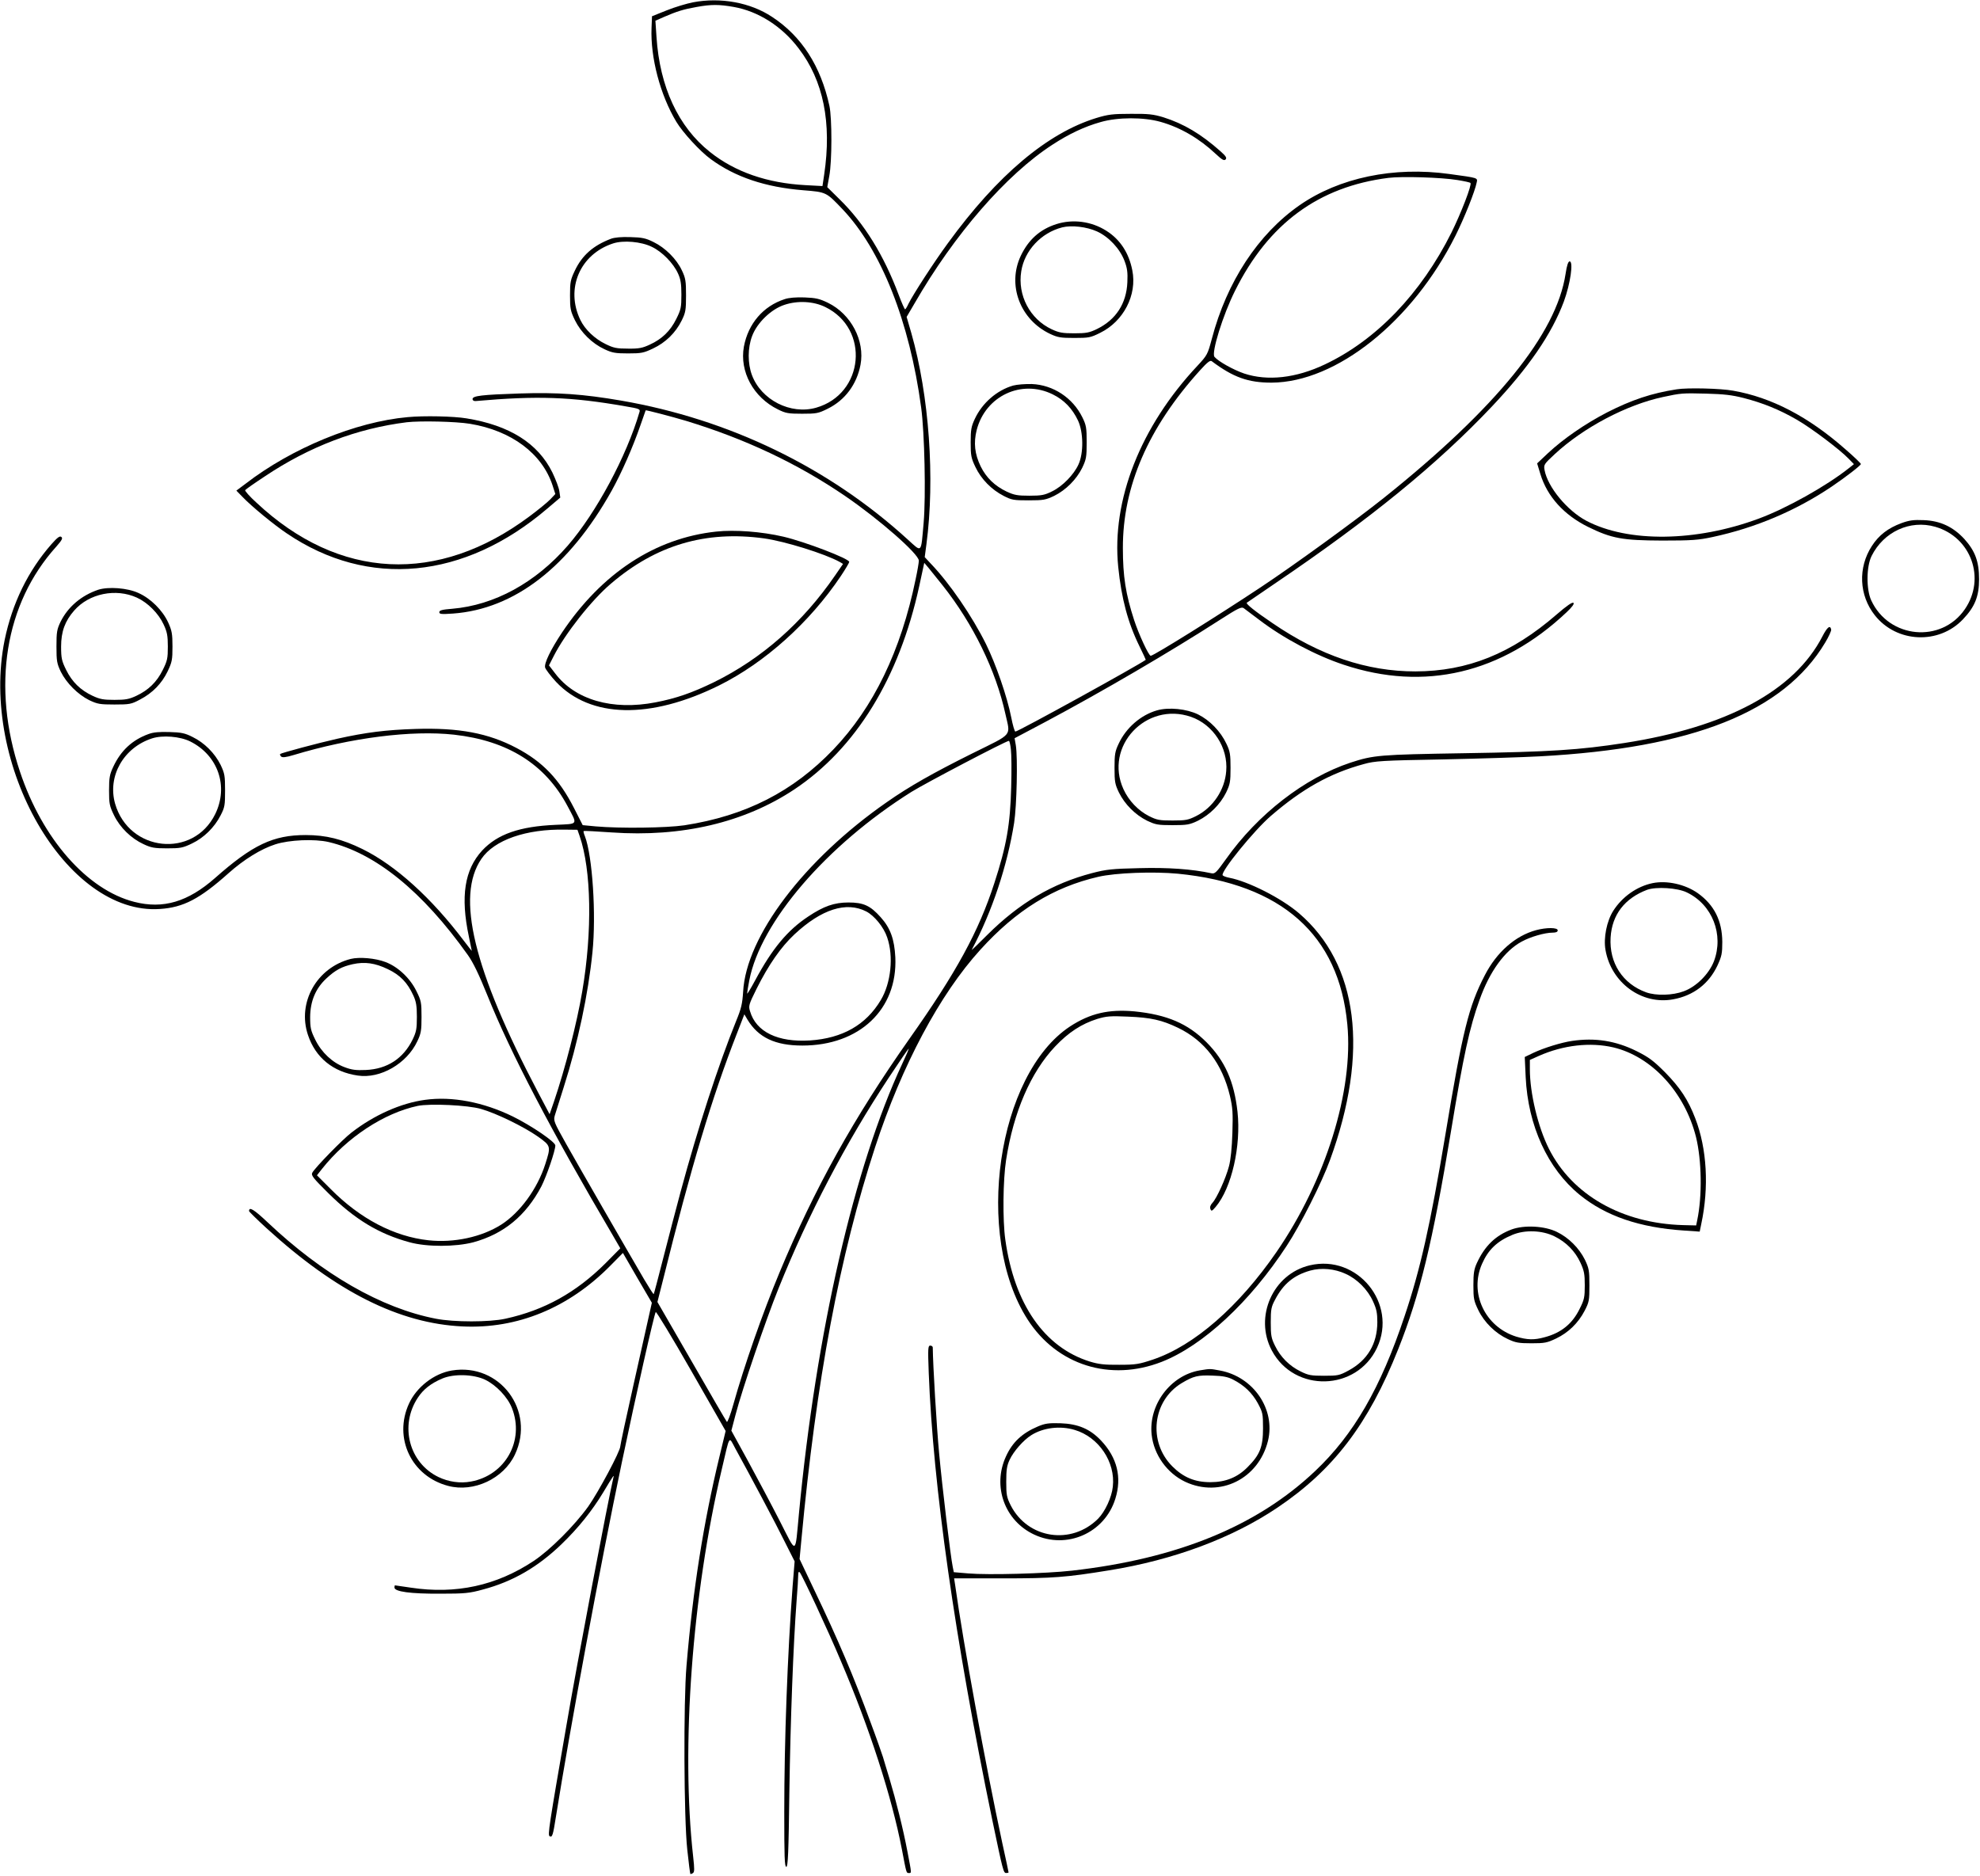  <svg version="1.0" xmlns="http://www.w3.org/2000/svg"
 width="1280pt" height="1213pt" viewBox="0 0 1280 1213"
 preserveAspectRatio="xMidYMid meet"><g transform="translate(0,1213) scale(0.1,-0.1)"
fill="#000000" stroke="none">
<path d="M4480 12115 c-41 -8 -118 -31 -170 -52 l-95 -38 -3 -75 c-8 -191 56
-434 160 -607 41 -69 155 -193 223 -242 158 -116 352 -181 597 -201 151 -12
149 -12 254 -122 250 -263 434 -726 509 -1283 22 -162 31 -573 16 -745 -18
-202 -9 -193 -103 -108 -509 465 -1152 777 -1853 898 -244 42 -413 54 -655 46
-244 -8 -305 -15 -305 -36 0 -9 8 -14 20 -13 397 35 615 28 968 -34 90 -15 97
-18 91 -37 -83 -285 -280 -652 -463 -863 -209 -241 -475 -386 -748 -409 -64
-5 -83 -10 -83 -22 0 -13 13 -14 88 -9 398 29 750 301 1026 794 64 115 137
281 186 423 18 52 34 96 34 97 2 3 167 -40 261 -68 384 -117 721 -276 1030
-487 218 -149 475 -374 475 -417 0 -12 -9 -66 -21 -121 -95 -462 -272 -828
-531 -1099 -261 -273 -568 -430 -964 -491 -116 -17 -414 -21 -573 -7 l-84 8
-57 112 c-95 186 -202 298 -371 387 -182 96 -372 132 -654 123 -190 -6 -318
-22 -503 -63 -125 -28 -363 -92 -371 -99 -2 -3 0 -10 6 -16 8 -8 30 -6 80 9
374 113 765 162 1038 132 348 -39 590 -191 734 -462 66 -124 72 -114 -76 -121
-234 -10 -377 -60 -476 -166 -114 -124 -141 -297 -86 -556 10 -49 19 -91 19
-93 0 -1 -23 28 -51 65 -209 277 -442 488 -655 593 -132 65 -237 91 -368 91
-210 0 -343 -63 -586 -278 -175 -154 -335 -202 -522 -154 -305 78 -594 407
-739 842 -184 550 -98 1086 235 1455 36 41 43 54 33 62 -10 9 -25 -2 -64 -46
-152 -173 -254 -383 -303 -620 -163 -806 399 -1781 1004 -1739 152 10 257 65
443 231 101 90 210 157 303 187 90 29 252 36 344 15 302 -71 607 -318 900
-730 35 -49 72 -126 127 -262 151 -375 408 -867 811 -1552 l48 -83 -97 -98
c-189 -188 -394 -302 -645 -357 -102 -23 -335 -23 -451 0 -351 68 -731 286
-1089 625 -86 81 -118 101 -118 71 0 -4 51 -54 113 -111 452 -412 859 -616
1267 -635 355 -17 687 120 956 393 l81 82 93 -161 94 -161 -17 -76 c-9 -42
-55 -247 -102 -456 -47 -209 -85 -387 -85 -396 0 -32 -141 -295 -207 -389 -90
-125 -247 -282 -354 -353 -240 -159 -502 -216 -793 -172 -55 8 -101 15 -103
15 -1 0 -3 -6 -3 -14 0 -27 104 -41 295 -40 161 0 190 3 277 27 192 51 353
144 507 292 109 105 198 216 270 335 67 112 73 120 66 95 -31 -129 -235 -1199
-304 -1605 -112 -647 -121 -704 -108 -712 17 -10 22 5 41 127 92 576 284 1611
426 2290 92 439 207 950 219 972 3 6 106 -164 229 -379 l223 -390 -40 -166
c-103 -425 -172 -862 -213 -1352 -20 -234 -17 -990 5 -1189 9 -85 18 -155 20
-157 1 -2 9 1 16 5 11 7 11 27 2 107 -79 706 -7 1693 185 2504 54 231 44 215
88 134 97 -176 262 -486 319 -602 l64 -127 -13 -160 c-33 -437 -54 -998 -54
-1462 0 -288 2 -353 13 -353 11 0 15 90 20 488 7 459 25 945 47 1237 6 72 10
143 10 159 0 20 3 27 10 20 14 -14 181 -371 265 -571 186 -434 330 -881 395
-1218 30 -158 29 -155 45 -155 19 0 19 -7 -9 140 -28 148 -73 326 -116 471
-18 57 -36 120 -42 139 -6 19 -41 120 -80 224 -109 297 -210 535 -365 858
l-94 198 11 117 c97 1043 248 1845 478 2548 173 528 417 986 680 1275 232 256
472 404 762 471 112 26 356 35 515 20 670 -66 1041 -395 1095 -974 41 -429
-140 -1010 -458 -1472 -244 -354 -532 -605 -798 -695 -90 -30 -110 -34 -219
-34 -97 -1 -134 4 -190 21 -294 92 -488 372 -546 788 -18 127 -15 387 5 515
48 310 159 567 317 734 87 92 171 146 272 178 60 18 85 20 200 15 147 -6 218
-22 322 -72 173 -83 286 -232 336 -440 18 -78 20 -110 16 -240 -3 -95 -11
-174 -22 -215 -21 -80 -79 -207 -107 -237 -13 -14 -18 -28 -13 -40 6 -16 10
-14 34 14 103 122 165 393 141 615 -22 196 -81 329 -200 449 -121 121 -256
179 -467 200 -166 15 -286 -13 -415 -97 -472 -311 -623 -1353 -275 -1895 190
-296 534 -404 867 -274 266 104 572 388 808 750 88 133 229 413 280 555 255
699 183 1266 -200 1595 -114 98 -329 207 -452 230 -20 4 -39 11 -42 16 -14 23
203 290 312 384 204 176 383 276 601 335 71 20 116 23 508 30 237 5 520 14
630 20 987 53 1576 287 1844 735 23 38 40 76 39 84 -6 32 -25 18 -57 -44 -181
-351 -618 -586 -1281 -689 -292 -45 -472 -57 -1040 -66 -543 -9 -580 -12 -730
-61 -295 -98 -599 -333 -804 -623 -63 -88 -72 -97 -95 -92 -126 27 -280 38
-466 33 -176 -4 -213 -8 -305 -32 -256 -67 -469 -192 -678 -400 -57 -57 -101
-100 -100 -96 132 248 230 544 274 821 17 111 24 418 11 501 l-8 46 200 106
c364 194 804 451 1130 661 115 74 137 84 151 74 9 -7 55 -42 101 -76 156 -119
367 -231 546 -290 521 -174 1022 -56 1441 340 36 34 50 54 44 60 -7 7 -43 -18
-109 -75 -293 -254 -576 -367 -913 -368 -314 0 -617 102 -925 313 -111 75
-172 124 -165 131 3 2 84 57 180 123 620 420 1052 773 1403 1144 240 254 388
470 467 681 42 115 63 259 37 259 -9 0 -18 -26 -26 -80 -59 -389 -448 -868
-1176 -1450 -183 -146 -578 -433 -795 -577 -274 -182 -692 -443 -711 -443 -13
0 -78 141 -107 230 -55 169 -73 284 -73 466 -1 399 164 780 499 1150 46 51 65
66 75 59 140 -105 236 -139 387 -139 419 2 912 396 1189 950 58 116 126 287
137 343 7 32 13 30 -176 56 -360 50 -713 -24 -969 -202 -267 -186 -470 -494
-567 -864 -27 -101 -30 -106 -93 -174 -368 -392 -556 -869 -512 -1301 21 -204
62 -360 138 -514 23 -47 41 -86 40 -86 -52 -38 -825 -464 -843 -464 -5 0 -17
42 -27 93 -26 132 -98 341 -163 473 -90 181 -234 392 -357 520 l-39 42 11 83
c56 424 18 961 -98 1367 l-30 103 51 87 c256 445 593 833 891 1026 107 70 209
118 313 147 111 32 278 32 387 1 128 -36 251 -108 355 -206 42 -39 55 -47 65
-37 9 10 3 21 -33 53 -125 111 -237 178 -370 220 -64 19 -95 23 -210 22 -117
0 -147 -4 -223 -27 -315 -97 -639 -369 -959 -809 -91 -124 -226 -333 -255
-392 -9 -20 -19 -36 -22 -36 -3 0 -22 42 -41 93 -96 257 -224 464 -383 619
l-79 78 13 72 c18 94 18 374 1 453 -56 258 -180 451 -371 576 -140 93 -333
128 -511 94z m264 -30 c158 -28 311 -125 419 -268 160 -208 215 -481 165 -816
l-11 -74 -111 6 c-245 13 -455 85 -617 215 -204 162 -324 420 -345 743 l-7
105 59 26 c79 34 122 48 208 63 93 17 144 17 240 0z m4678 -1119 c43 -7 81
-15 84 -19 11 -10 -62 -198 -123 -321 -197 -394 -486 -695 -818 -852 -187 -89
-371 -109 -522 -59 -70 24 -167 78 -192 108 -21 26 54 269 133 427 216 434
540 673 992 730 86 11 344 3 446 -14z m-3328 -2621 c197 -249 344 -549 406
-833 32 -145 53 -121 -212 -252 -255 -127 -411 -215 -556 -317 -533 -371 -909
-867 -928 -1226 -5 -77 -12 -108 -45 -188 -116 -287 -248 -693 -359 -1104 -28
-104 -78 -295 -111 -424 -33 -129 -61 -236 -63 -238 -2 -2 -29 40 -61 94 -113
193 -423 731 -505 877 -80 143 -83 150 -73 185 6 20 32 101 57 181 92 288 159
604 186 873 25 243 0 624 -49 751 -7 16 -10 31 -8 33 3 2 83 -2 180 -9 455
-32 860 64 1182 278 398 265 678 721 807 1312 l33 153 28 -33 c15 -18 56 -69
91 -113z m441 -1060 c4 -31 5 -140 2 -243 -6 -242 -30 -380 -109 -622 -101
-312 -245 -576 -548 -1005 -360 -511 -615 -970 -841 -1513 -110 -264 -228
-602 -299 -855 -18 -65 -37 -114 -41 -110 -4 4 -107 181 -228 392 l-221 383
36 142 c182 734 318 1184 476 1589 l50 129 20 -34 c70 -116 179 -168 355 -168
369 0 616 234 601 570 -6 118 -32 190 -95 260 -67 75 -111 95 -208 95 -92 0
-160 -24 -259 -90 -135 -89 -234 -208 -345 -415 -28 -52 -51 -90 -51 -83 0 6
6 44 14 85 73 377 499 873 1048 1218 88 55 610 329 630 330 4 0 10 -25 13 -55z
m-2788 -560 c76 -219 83 -617 17 -1005 -34 -203 -110 -497 -182 -710 l-29 -84
-76 144 c-417 793 -531 1264 -365 1507 83 122 288 194 542 189 l79 -1 14 -40z
m1853 -488 c52 -27 113 -101 135 -167 43 -123 25 -296 -41 -406 -96 -161 -248
-247 -458 -261 -207 -13 -348 55 -387 188 -11 35 -9 43 42 146 77 154 157 270
245 352 175 163 335 214 464 148z m233 -984 c-311 -666 -557 -1738 -668 -2908
-26 -273 -12 -268 -124 -49 -53 104 -146 278 -205 387 l-108 197 27 103 c43
165 197 617 278 817 194 482 433 938 713 1363 68 103 126 187 128 187 3 0 -16
-44 -41 -97z"/>
<path d="M6829 10681 c-106 -34 -180 -100 -230 -205 -89 -188 -5 -413 190
-505 49 -23 69 -26 156 -26 93 0 105 2 167 33 151 74 240 245 208 404 -22 113
-79 200 -168 256 -96 61 -216 77 -323 43z m262 -47 c77 -35 149 -112 179 -192
17 -45 21 -73 18 -137 -6 -138 -74 -242 -196 -302 -50 -24 -69 -28 -147 -28
-76 0 -99 4 -146 26 -141 66 -222 220 -197 375 21 134 128 249 265 284 61 15
157 4 224 -26z"/>
<path d="M3949 10586 c-115 -44 -186 -107 -233 -206 -28 -59 -31 -74 -31 -160
0 -86 3 -101 32 -161 39 -79 111 -150 191 -187 49 -23 70 -27 152 -27 86 0
101 3 162 32 81 38 146 102 185 181 25 51 28 67 28 162 0 93 -3 112 -27 162
-34 73 -107 146 -183 183 -50 25 -73 30 -149 32 -59 2 -103 -2 -127 -11z m265
-52 c67 -32 139 -106 169 -172 17 -37 22 -66 22 -137 0 -82 -3 -97 -33 -157
-38 -77 -92 -130 -171 -166 -47 -22 -70 -27 -141 -26 -73 0 -93 4 -144 29 -71
34 -134 94 -164 156 -98 202 -3 425 211 495 67 22 182 12 251 -22z"/>
<path d="M5073 10196 c-139 -45 -236 -158 -264 -307 -29 -161 61 -328 220
-406 50 -25 67 -28 156 -28 93 0 105 2 167 33 111 55 187 157 211 284 29 155
-61 327 -210 400 -56 27 -78 32 -152 35 -54 2 -102 -2 -128 -11z m262 -51
c290 -141 252 -562 -59 -651 -165 -47 -355 50 -415 211 -28 75 -28 175 1 252
32 86 123 174 209 202 86 29 189 23 264 -14z"/>
<path d="M6549 9637 c-104 -30 -199 -112 -247 -215 -23 -49 -27 -70 -27 -152
0 -85 3 -102 31 -160 37 -78 104 -146 182 -186 52 -27 66 -29 162 -29 96 0
110 3 165 29 76 38 143 105 181 181 26 55 29 69 29 165 0 95 -3 111 -28 162
-62 126 -188 209 -326 215 -42 1 -96 -3 -122 -10z m257 -57 c73 -36 126 -91
163 -169 35 -75 37 -210 3 -284 -30 -66 -104 -142 -171 -174 -48 -24 -68 -28
-146 -28 -77 0 -98 4 -146 26 -78 37 -133 90 -169 163 -39 80 -47 153 -26 236
57 220 290 330 492 230z"/>
<path d="M10840 9613 c-163 -25 -293 -69 -450 -149 -143 -74 -282 -170 -383
-264 l-70 -66 21 -69 c44 -145 152 -264 307 -341 154 -76 224 -88 480 -89 192
0 234 3 327 23 275 59 536 169 768 325 93 63 190 138 190 147 0 4 -45 48 -101
96 -238 210 -478 335 -725 378 -81 15 -297 20 -364 9z m431 -56 c125 -32 233
-76 342 -139 93 -53 278 -192 337 -253 l35 -36 -34 -27 c-144 -114 -400 -258
-581 -325 -406 -151 -845 -156 -1115 -14 -124 66 -250 218 -270 328 -6 34 -4
38 65 102 186 173 466 320 700 370 116 25 125 26 280 22 114 -3 166 -9 241
-28z"/>
<path d="M2635 9433 c-335 -30 -749 -200 -1048 -431 l-59 -44 39 -40 c59 -62
205 -182 289 -238 525 -355 1145 -296 1680 160 l86 73 -6 41 c-3 23 -24 77
-45 121 -93 189 -277 305 -555 350 -83 14 -276 18 -381 8z m403 -43 c268 -44
466 -192 534 -398 l18 -56 -32 -34 c-18 -19 -78 -68 -133 -109 -593 -444
-1233 -413 -1767 87 -43 39 -76 76 -73 81 3 5 60 45 127 89 288 193 596 310
918 350 87 10 317 5 408 -10z"/>
<path d="M12293 8748 c-87 -32 -147 -78 -192 -148 -91 -140 -83 -319 19 -448
141 -179 414 -191 570 -26 77 81 104 148 104 259 0 114 -25 182 -95 260 -73
79 -156 118 -262 122 -67 3 -94 -1 -144 -19z m218 -24 c232 -67 328 -334 191
-533 -152 -222 -491 -190 -605 57 -33 71 -32 218 2 287 78 157 249 236 412
189z"/>
<path d="M4630 8693 c-394 -42 -739 -268 -997 -653 -73 -110 -116 -198 -109
-226 4 -13 36 -55 71 -93 222 -235 608 -243 1053 -23 296 147 586 407 788 708
30 45 54 86 54 91 0 21 -285 130 -425 163 -141 33 -315 46 -435 33z m310 -44
c135 -19 392 -99 488 -152 l22 -13 -51 -74 c-210 -306 -475 -539 -784 -691
-142 -69 -243 -104 -377 -130 -279 -54 -520 16 -649 187 l-40 52 30 59 c74
146 244 362 370 469 292 250 613 345 991 293z"/>
<path d="M635 8317 c-109 -37 -195 -110 -243 -206 -24 -50 -27 -67 -27 -161 0
-95 3 -110 28 -163 37 -74 110 -147 184 -184 53 -25 68 -28 163 -28 98 0 109
2 165 32 81 42 141 104 179 183 28 59 31 74 31 160 0 83 -4 103 -28 156 -36
78 -113 155 -192 190 -71 33 -194 42 -260 21z m250 -51 c70 -32 140 -102 173
-174 22 -47 27 -71 27 -142 0 -76 -3 -92 -33 -152 -38 -77 -92 -130 -171 -167
-47 -22 -70 -26 -141 -26 -71 0 -94 4 -141 26 -79 37 -133 90 -171 167 -29 59
-33 76 -33 152 0 96 25 165 85 233 96 110 269 145 405 83z"/>
<path d="M7479 7537 c-104 -30 -199 -112 -247 -215 -24 -50 -27 -70 -27 -157
0 -90 3 -106 29 -160 38 -76 105 -143 181 -181 55 -26 69 -29 165 -29 96 0
110 3 165 29 76 38 143 105 181 181 26 54 29 70 29 160 0 88 -3 107 -27 157
-37 79 -108 152 -183 189 -74 36 -189 48 -266 26z m221 -42 c143 -50 240 -199
227 -351 -9 -121 -85 -235 -194 -290 -52 -26 -68 -29 -153 -29 -85 0 -101 3
-153 29 -70 36 -130 99 -164 173 -127 277 146 569 437 468z"/>
<path d="M960 7384 c-105 -38 -179 -107 -228 -212 -23 -49 -27 -70 -27 -152 0
-87 3 -101 32 -161 39 -80 111 -150 191 -187 49 -23 70 -27 152 -27 85 0 102
3 160 31 78 37 146 104 186 182 27 52 29 66 29 162 0 96 -3 110 -29 165 -38
76 -105 143 -181 180 -49 25 -73 30 -149 32 -65 2 -104 -1 -136 -13z m270 -48
c180 -90 249 -291 161 -470 -142 -288 -557 -244 -647 68 -50 177 54 362 239
422 68 22 181 13 247 -20z"/>
<path d="M10683 6420 c-101 -21 -196 -88 -254 -179 -42 -66 -64 -176 -50 -253
37 -213 235 -357 438 -319 131 24 230 100 286 219 27 59 31 77 31 152 -1 137
-52 239 -158 315 -82 58 -201 84 -293 65z m222 -60 c165 -79 240 -273 175
-445 -32 -82 -113 -164 -195 -194 -72 -27 -178 -30 -243 -7 -152 55 -240 190
-230 355 9 147 91 253 236 308 59 21 196 13 257 -17z"/>
<path d="M9930 6116 c-134 -36 -255 -143 -331 -291 -104 -200 -144 -361 -254
-1025 -99 -593 -163 -877 -265 -1180 -155 -465 -329 -765 -577 -1000 -376
-357 -892 -568 -1573 -645 -167 -19 -543 -29 -670 -18 l-94 8 -7 35 c-14 67
-68 517 -88 735 -16 169 -40 571 -41 683 0 6 -7 12 -16 12 -15 0 -16 -16 -10
-177 28 -730 169 -1721 411 -2891 69 -330 72 -342 90 -342 8 0 15 2 15 4 0 2
-18 89 -41 192 -108 504 -252 1289 -304 1664 l-7 45 314 0 c327 0 411 7 688
52 417 67 797 209 1089 406 361 243 587 539 780 1024 140 352 222 688 341
1408 81 492 120 671 185 851 64 181 162 317 272 376 56 31 150 58 200 58 23 0
33 5 33 15 0 19 -74 19 -140 1z"/>
<path d="M2267 5930 c-219 -56 -347 -282 -276 -492 49 -147 163 -239 322 -262
146 -22 317 77 385 222 24 50 27 70 27 157 0 93 -2 105 -33 167 -41 84 -120
158 -200 188 -65 25 -169 34 -225 20z m240 -66 c80 -38 127 -87 165 -170 18
-39 23 -67 23 -139 0 -78 -4 -97 -28 -147 -60 -122 -164 -190 -302 -196 -64
-3 -92 1 -137 18 -79 29 -150 96 -190 178 -29 59 -33 76 -33 147 1 102 35 184
105 249 58 54 99 76 170 92 78 17 144 8 227 -32z"/>
<path d="M10163 5400 c-69 -10 -182 -45 -250 -77 l-56 -27 6 -130 c15 -314
142 -592 349 -761 168 -137 387 -212 674 -231 l102 -7 10 49 c51 238 37 488
-39 684 -46 120 -98 198 -194 296 -76 76 -105 98 -185 138 -135 67 -268 88
-417 66z m267 -42 c248 -59 461 -290 534 -579 37 -151 41 -381 8 -538 l-7 -34
-84 2 c-394 11 -717 194 -868 494 -71 141 -123 360 -123 514 l0 60 58 26 c158
70 332 90 482 55z"/>
<path d="M2748 5019 c-156 -21 -329 -98 -475 -211 -58 -44 -237 -228 -254
-260 -9 -17 4 -34 103 -132 172 -170 327 -264 526 -318 113 -31 297 -30 412 0
197 54 340 172 440 362 34 67 90 230 90 264 0 23 -153 127 -274 187 -192 94
-394 132 -568 108z m362 -59 c99 -28 277 -115 368 -179 84 -60 84 -62 47 -178
-51 -159 -163 -313 -285 -391 -126 -80 -305 -119 -470 -101 -222 24 -442 139
-632 331 l-89 89 33 42 c161 203 401 361 619 407 79 16 324 5 409 -20z"/>
<path d="M9772 4181 c-104 -39 -173 -106 -224 -216 -19 -41 -23 -67 -23 -145
0 -87 3 -101 32 -161 39 -80 111 -150 191 -187 49 -23 70 -27 152 -27 86 0
101 3 160 31 79 38 142 99 184 179 29 56 31 67 31 165 0 96 -3 110 -29 165
-38 76 -105 143 -181 180 -79 39 -211 46 -293 16z m278 -45 c75 -37 133 -96
167 -170 24 -52 28 -74 28 -146 0 -76 -3 -93 -33 -152 -47 -97 -120 -156 -227
-184 -68 -19 -112 -17 -183 4 -202 63 -305 282 -221 471 40 91 97 146 196 187
81 34 193 30 273 -10z"/>
<path d="M8467 3949 c-238 -56 -361 -333 -245 -551 146 -274 548 -263 680 18
134 286 -127 606 -435 533z m232 -55 c74 -33 143 -102 177 -178 23 -50 28 -75
28 -136 -1 -139 -64 -245 -186 -311 -59 -32 -69 -34 -158 -34 -84 0 -102 3
-152 28 -72 35 -130 93 -165 165 -25 50 -28 68 -28 152 0 84 3 101 28 147 53
102 121 158 227 188 72 20 158 12 229 -21z"/>
<path d="M2921 3269 c-115 -19 -228 -107 -277 -214 -102 -222 16 -470 253
-532 166 -44 359 47 432 203 134 284 -99 594 -408 543z m214 -59 c73 -35 147
-113 175 -185 82 -210 -44 -434 -266 -474 -69 -13 -144 -2 -209 29 -191 92
-253 333 -134 513 36 55 85 93 158 124 75 32 201 28 276 -7z"/>
<path d="M7757 3270 c-190 -32 -333 -223 -312 -416 14 -129 99 -249 218 -305
224 -104 473 19 534 265 50 204 -94 415 -311 455 -65 12 -61 12 -129 1z m213
-59 c74 -38 124 -86 161 -153 32 -60 34 -68 34 -163 0 -120 -20 -171 -100
-251 -65 -66 -142 -97 -240 -97 -101 0 -175 31 -246 102 -159 159 -129 425 61
539 76 45 103 52 200 48 65 -2 96 -8 130 -25z"/>
<path d="M6709 2907 c-101 -43 -164 -101 -206 -194 -89 -193 -8 -416 183 -505
210 -98 455 10 524 231 44 139 12 267 -92 377 -71 75 -148 108 -263 112 -76 2
-99 -1 -146 -21z m238 -22 c156 -46 265 -208 247 -367 -7 -69 -50 -161 -95
-207 -173 -173 -455 -130 -565 86 -26 52 -29 68 -29 153 0 76 4 104 22 142 25
54 90 128 140 159 78 49 187 62 280 34z"/>
</g>
</svg>
